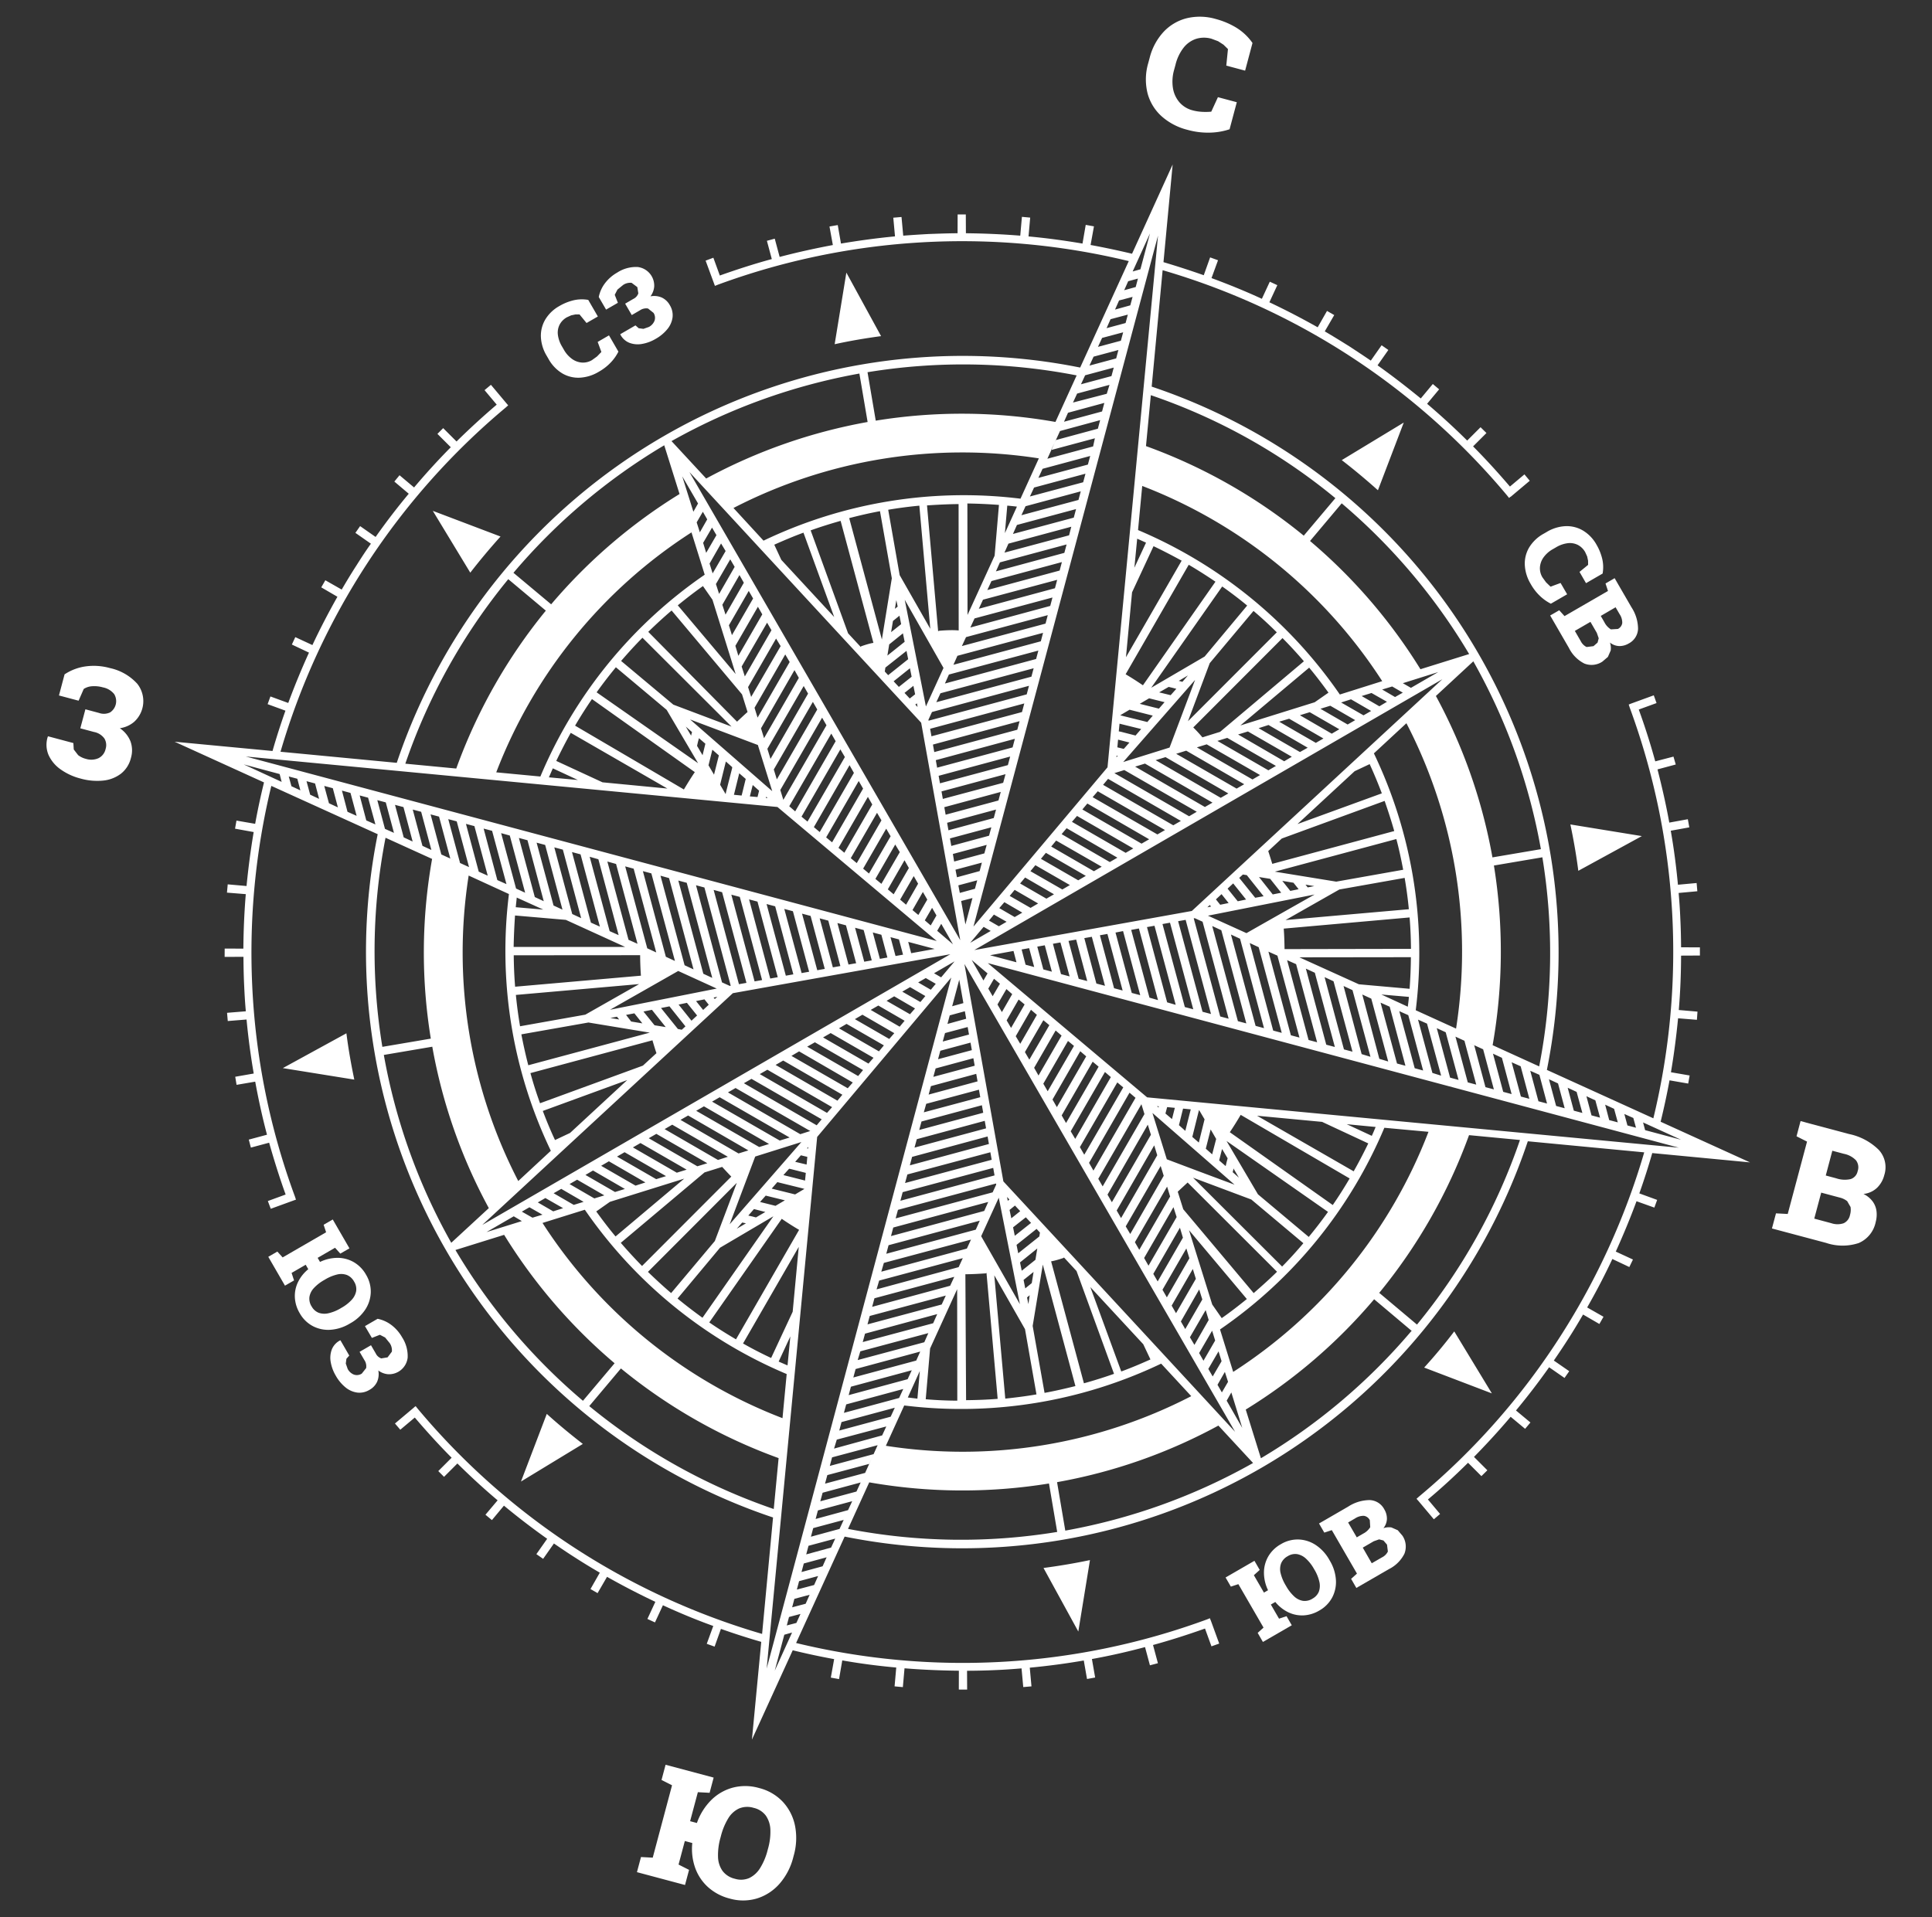 <?xml version="1.0" encoding="UTF-8"?> <svg xmlns="http://www.w3.org/2000/svg" class="compas" id="Layer_3" data-name="Layer 3" viewBox="0 0 40.63 40.325"><rect x="0" y="0" width="40.63" height="40.325" fill="#333333" stroke="none"/><defs><style> .cls-1, .cls-2 { fill: #fff; } .cls-1 { fill-rule: evenodd; } </style></defs><g><path class="cls-1" d="M14.659,15.688l.019-.084.021-.077.135.116-.059.242Zm-9.107.769q-.107.436-.186.871l-.393-.068-.03.17.392.071c-.064.379-.113.755-.15,1.135l-.396-.035-.016.174.396.032c-.032.384-.048.766-.051,1.146l-.393-.001-.001.175.396-.002c.001.203.005.406.015.609.008.177.018.358.035.537l-.395.032.015.173.395-.032c.036.381.086.759.151,1.136l-.389.068.028.17.392-.067c.069.374.15.749.248,1.116l-.383.103.044.168.384-.103c.104.368.218.733.347,1.09l-.374.137.061.163.486-.177.014-.005.03-.01-.022-.067a14.75,14.75,0,0,1-.898-4.441,14.9,14.9,0,0,1,.402-4.195L7.943,17.546a12.55,12.55,0,0,0,8.314,14.372l-.23,2.449a14.872,14.872,0,0,1-7.242-4.736l-.044-.055-.027.02-.012.012-.396.333.112.131.305-.256c.248.29.504.573.775.845l-.281.281.121.121.281-.281c.272.269.553.528.846.775l-.256.303.136.113.253-.304c.294.244.597.476.909.697l-.227.323.142.099.227-.323c.148.101.296.202.448.298.17.11.342.214.517.316l-.196.344.149.086.199-.343c.331.187.67.363,1.016.526l-.167.36.159.073.167-.361c.344.159.698.306,1.059.436l-.137.375.165.059.133-.373q.416.148.848.273l-.196,2.056.858-1.879q.432.106.871.186l-.07.389.173.031.068-.393c.378.067.758.116,1.135.15l-.035.396.174.016.035-.396c.381.031.764.047,1.143.051l-.001.396.175.001-.002-.396c.203-.001.406-.005.609-.015.18-.007.358-.021.537-.035l.036.393.173-.015-.036-.393c.381-.036.759-.086,1.136-.151l.068.389.171-.031-.068-.389c.377-.068.75-.153,1.117-.251l.103.383.168-.044-.103-.383c.368-.101.733-.218,1.093-.346l.136.374.163-.058-.177-.486-.008-.017-.01-.03-.065.026a14.872,14.872,0,0,1-8.638.495l1.021-2.238A12.544,12.544,0,0,0,32.13,24.005l2.448.233A14.902,14.902,0,0,1,32.835,28.075a14.751,14.751,0,0,1-2.992,3.402l-.053.047.018.023L29.821,31.56l.333.396.131-.112-.256-.305c.292-.244.573-.504.844-.772l.281.281.125-.123-.281-.281c.265-.27.525-.553.771-.844l.304.253.112-.133-.304-.253q.366-.441.697-.909l.324.225.099-.142-.324-.224c.101-.148.203-.299.298-.448.11-.17.215-.345.317-.52l.343.199.087-.152-.344-.196q.284-.495.53-1.019l.357.169.076-.158-.361-.167c.157-.348.303-.698.436-1.059l.375.134.059-.162-.375-.137q.148-.416.272-.848l2.056.196-1.88-.855q.107-.436.187-.871l.393.068.03-.17-.393-.068c.065-.382.113-.758.15-1.135l.396.032.012-.172-.393-.034c.032-.384.047-.764.048-1.144l.396-.002-0-.172-.396-.001c-.001-.203-.006-.404-.016-.606-.007-.18-.02-.361-.035-.537l.393-.036-.015-.173-.393.036c-.036-.384-.085-.762-.151-1.136l.39-.071-.031-.171-.39.071c-.068-.377-.153-.75-.248-1.119l.384-.103-.048-.166-.383.1c-.101-.368-.216-.73-.347-1.09l.374-.136-.058-.163-.486.177L34.279,14.808l-.027.011.022.067a14.873,14.873,0,0,1,.496,8.636L32.531,22.504A12.55,12.55,0,0,0,24.22,8.132l.23-2.449a14.872,14.872,0,0,1,7.242,4.736l.044.055.024-.021.015-.008.396-.333-.112-.134-.305.256c-.248-.29-.506-.574-.775-.845l.281-.281-.124-.122-.281.281c-.269-.268-.55-.524-.843-.774l.253-.304-.133-.112-.253.304c-.295-.241-.597-.475-.909-.697l.227-.323-.142-.099-.227.323c-.148-.101-.297-.199-.448-.298-.171-.107-.345-.215-.52-.317l.199-.343-.152-.087-.196.344c-.331-.186-.67-.363-1.016-.526l.167-.36-.158-.073-.167.36c-.344-.159-.699-.303-1.059-.436l.137-.375L25.449,5.414l-.134.375c-.28-.099-.563-.19-.847-.275l.193-2.054-.854,1.877c-.292-.069-.582-.131-.872-.184l.071-.392-.173-.031-.068.393c-.379-.064-.758-.116-1.135-.15l.035-.396-.174-.016-.035.396c-.381-.031-.764-.047-1.143-.051l-.002-.396-.172 0-.001.396c-.203.001-.404.009-.606.016-.181.01-.358.021-.537.035l-.036-.393-.173.015.036.393c-.381.036-.76.088-1.136.151L17.618,4.734l-.174.03.071.39c-.378.071-.75.153-1.119.25l-.103-.384-.165.045.103.384c-.371.101-.733.218-1.093.346l-.136-.374-.163.061c.066.177.13.354.196.531l.065-.026a14.872,14.872,0,0,1,8.638-.495L22.716,7.731a12.556,12.556,0,0,0-14.372,8.314l-2.445-.233a14.873,14.873,0,0,1,4.735-7.239l.053-.047c-.121-.143-.242-.289-.363-.432l-.134.112.256.305c-.29.248-.57.504-.845.775l-.281-.281-.121.121.281.281c-.269.272-.525.553-.772.846l-.306-.257-.109.133.303.256c-.243.291-.475.594-.697.909l-.326-.228-.099.142.326.228c-.103.144-.202.296-.298.448-.11.17-.214.342-.316.517l-.344-.196-.086.149.34.198c-.187.331-.362.667-.526,1.016l-.36-.167-.072.156.36.17c-.157.345-.302.696-.436,1.059l-.375-.137-.059.162.375.137q-.148.416-.272.848L3.672,15.601ZM18.529,7.07,17.799,5.734l-.246,1.506C17.876,7.169,18.201,7.114,18.529,7.07Zm10.449,3.241.543-1.423-1.304.79C28.479,9.88,28.732,10.092,28.977,10.311Zm4.214,8.005,1.336-.73-1.503-.245C33.093,17.664,33.15,17.989,33.192,18.317Zm-3.241,10.449,1.423.543-.791-1.304C30.384,28.267,30.172,28.521,29.95,28.765ZM21.945,32.98l.732,1.337.245-1.503C22.6,32.882,22.276,32.936,21.945,32.98ZM11.499,29.739l-.543,1.423,1.301-.791C11.998,30.17,11.744,29.961,11.499,29.739ZM7.285,21.734l-1.337.732,1.503.242C7.384,22.386,7.326,22.061,7.285,21.734Zm3.241-10.449-1.424-.54.788,1.3Q10.192,11.656,10.526,11.285ZM25.817,24.363l-.022.083-.019.081-.137-.119.061-.241ZM24.577,14.448l.081.019.08.021-.119.134-.242-.059Zm.289-.107-.057-.015-.011-.003-.009-.002.193-.114Zm-1.233,1.411-.003-.001-.132-.032.015-.162.003.001.233.059.003.001Zm-.151.141.02.005.003.001-.026.03Zm.398-.422-.029-.008-.276-.071-.047-.009.016-.162.029.008.423.104.003.001Zm.248-.284-.026-.007-.489-.121-.052-.014.001-.003.193-.114.488.124Zm.244-.282-.403-.101.197-.116.325.081Zm2.83,3.662.108.136-.175.036-.168-.211Zm.299.098-.046-.058.15.025.035.006Zm-1.84.365-.09-.113.118-.11.149.187Zm-.22.006.028.032-.078.016Zm.589-.079-.214-.266.118-.11.271.339Zm.367-.074-.336-.418.077-.071.082.013.354.444Zm.369-.07-.289-.366.235.038.232.292Zm2.906-4.345-.17-.098.744-.234Zm-.394-.029.223.13-.163.092-.271-.158ZM24.946,15.789l1.22.706-.16.092-1.271-.732Zm1.394.606-1.17-.675.207-.064,1.122.646Zm-1.829-.47,1.321.764-.16.092-1.369-.792Zm-.432.136,1.42.821-.16.092-1.467-.849Zm2.595.141-1.072-.618.207-.064,1.024.59Zm.333-.19-.97-.563.207-.064.923.532Zm.331-.194-.869-.502.208-.067.824.478Zm.334-.193-.771-.445.21-.063.721.416Zm-4.028.572,1.524.877-.161.095-1.571-.907-.043.013Zm-.341.185,1.531.885-.16.092-1.476-.851Zm-.217.261L24.5,17.459l-.16.092-1.362-.784Zm-.219.258,1.3.752-.16.092L22.762,17.026Zm-.217.261,1.183.684-.16.092-1.13-.652Zm-.219.258,1.068.62-.16.092-1.013-.587Zm-.09,1.289-.671-.385.104-.126.726.418Zm-.783-.252.608.353-.16.092-.553-.319Zm1.117.059-.784-.452.104-.126.84.485Zm.33-.191-.898-.519.104-.126.958.55Zm-1.666.964-.324-.188.107-.125.377.22Zm-.437-.052.267.151-.163.095-.207-.12Zm.771-.141-.439-.252L21.338,18.717l.494.286Zm-.987.399.149.086-.432.25Zm7.321-4.063-.67-.388.207-.064.622.359Zm.334-.193-.572-.331.207-.064.524.303Zm.334-.193-.471-.27.208-.067.423.245Zm.333-.19-.372-.216.207-.064.325.185Zm5.341,8.659.056.205-.18-.048-.065-.241Zm.248.256-.043-.162.799.364ZM21.568,20.291l-.083-.32.158-.028.106.397Zm-.254-.289.062.238-.556-.148Zm.627.388-.127-.479.158-.028.149.555Zm.372.099-.17-.638.158-.028.193.714Zm.372.099-.214-.797.161-.028.233.872Zm.372.099-.254-.955.158-.028.277,1.031Zm.372.099-.298-1.114.158-.028.32,1.19Zm.372.099-.342-1.27.159-.031.361,1.348Zm.372.099L23.789,19.559l.162-.03.402,1.507Zm.372.099L24.121,19.5l.158-.028.446,1.663Zm.372.099-.47-1.746.158-.028.489,1.821Zm.372.099-.513-1.905.158-.028.533,1.98Zm.372.099-.557-2.064.022-.003.164.074.548,2.04Zm.372.099-.54-2.001.191.088.526,1.96Zm.372.099-.518-1.921.191.088.504,1.881Zm.37.099-.493-1.841.188.087.485,1.802Zm.372.099-.472-1.759.189.084.464,1.723Zm.372.099-.451-1.679.189.084.442,1.643Zm.372.099-.429-1.6.189.087.421,1.561Zm.372.099-.407-1.52.188.087.399,1.481Zm.372.099L28.255,20.739l.188.087.378,1.402Zm.372.099L28.649,20.918l.189.087.356,1.322Zm.372.099-.346-1.28.192.085.331,1.242Zm.372.099-.324-1.2.189.084.312,1.164Zm.372.099-.302-1.121.189.084L30.307,22.625Zm.372.099-.28-1.041.188.087.27,1.002Zm.302-.775.248.922-.178-.047-.259-.962.582.266.226.843-.177-.047-.237-.883Zm.815,1.074-.215-.803.188.087.204.763Zm.372.099-.194-.721.189.084.183.684Zm.369.099-.172-.641.192.085.161.604Zm.372.099-.151-.562.191.088.14.522Zm.372.099-.129-.482.188.087.121.443Zm.372.099-.107-.403.188.087.099.364Zm.372.099-.085-.324.188.087.078.285ZM26.997,19.532l2.647-.235c.018.22.027.44.029.661l-2.659.005C27.012,19.818,27.008,19.673,26.997,19.532Zm-.326-1.631.285-.264,2.163-.791c.073.21.142.422.202.634l-2.565.69C26.728,18.079,26.7,17.989,26.671,17.901Zm-1.577-2.6,1.877-1.88q.236.238.45.488l-1.762,1.484-.372.116Q25.197,15.402,25.095,15.301Zm-1.058-.887c-.12-.081-.24-.159-.364-.232l1.327-2.303c.191.112.38.233.562.356Zm4.18-3.827-.666.792A11.317,11.317,0,0,1,29.872,14.076l1.024-.319A12.59,12.59,0,0,0,28.216,10.587Zm-.798.68.665-.789A12.35,12.35,0,0,0,24.202,8.312l-.102,1.071A11.311,11.311,0,0,1,27.418,11.267ZM24.021,10.221a10.488,10.488,0,0,1,5.047,4.106l-.891.281A9.758,9.758,0,0,0,23.933,11.149Zm5.556,4.991A10.441,10.441,0,0,1,30.621,21.635l-.848-.386a9.719,9.719,0,0,0-.88-5.403Zm1.813,6.772a11.327,11.327,0,0,0,.027-3.779l1.019-.173a12.449,12.449,0,0,1-.067,4.398Zm1.015-4.123-1.019.173A11.273,11.273,0,0,0,30.197,14.639l.787-.729A12.469,12.469,0,0,1,32.405,17.861Zm-4.76.954-2.242.445.81.367Q26.93,19.219,27.646,18.815Zm2.685-4.527-9.84,5.695,4.574-.822Q27.699,16.724,30.331,14.288Zm-2.229,4.256-1.291-.21,2.555-.686c.057.212.103.43.144.646Zm-1.066.808,1.132-.643,1.373-.244c.037.219.067.438.088.659Zm2.57,1.822-.555-.256.579.05C29.624,21.037,29.615,21.105,29.606,21.173Zm-1.028-.471-1.251-.567,2.345-.003c-.001.221-.011.442-.027.665Zm-1.291-3.37,1.202-1.112.316-.149c.093.203.177.406.256.615ZM23.621,16.028l1.511-1.726q-.268.711-.536,1.422Zm1.82-2.08-.458,1.222,1.868-1.87c-.158-.156-.32-.307-.49-.45Zm-1.231.518,1.124-.657.894-1.072c-.168-.14-.344-.273-.525-.401ZM23.915,11.331l-.059.61.245-.527C24.041,11.387,23.978,11.358,23.915,11.331Zm-.108,1.128-.128,1.365L24.85,11.793q-.289-.16-.591-.305Zm-3.335,7.03,2.819-3.35q.532-5.593,1.062-11.184Q22.412,12.225,20.472,19.489Zm5.613-4.23,1.563-.488.29-.202c-.13-.179-.264-.356-.406-.526ZM25.923,24.655l.015-.057 0-.012.002-.009.114.193Zm-1.414-1.234.001-.003.035-.132.162.016-.001.003-.059.233Zm-.141-.151-.002.018-.002.006-.033-.027Zm.425.396.007-.026.068-.276.012-.046.162.016-.008.029-.107.423Zm.281.247.006-.023.122-.492.013-.049.003.001.114.193-.121.489Zm.284.248.102-.405.116.2-.084.324ZM21.698,26.988l-.137.111-.035-.178.21-.168Zm-.099.302.055-.047-.021.148-.007.038Zm-.368-1.841.114-.092.11.118-.187.15Zm-.003-.219-.035.027-.015-.081Zm.077.585.268-.211.11.118-.342.271Zm.073.369.421-.336.071.077-.013.082-.444.354Zm.073.369.363-.293-.039.238-.288.23ZM25.797,29.461l.098-.173.23.746Zm.029-.397-.13.223-.092-.16.155-.271ZM24.473,24.731l-.704,1.224-.095-.16.735-1.27Zm-.606,1.397.677-1.169.064.207-.649,1.122Zm.47-1.829-.761,1.322-.092-.16.789-1.37Zm-.133-.431-.821,1.419-.092-.16.847-1.471Zm-.143,2.592.617-1.069.067.208-.592,1.023Zm.193.334.56-.971.063.21-.531.92Zm.193.334.502-.869.064.207-.474.822Zm.193.334.445-.771.064.207-.417.723Zm-.572-4.029-.879,1.521-.092-.16.907-1.568-.013-.043Zm-.188-.342-.885,1.531-.092-.163.851-1.476Zm-.258-.219L22.802,24.288,22.71,24.128l.787-1.361Zm-.261-.217L22.612,23.955l-.095-.16.72-1.247Zm-.257-.219L22.419,23.621l-.092-.16.652-1.13Zm-.261-.217L22.226,23.287l-.092-.16.584-1.016Zm-1.289-.09.388-.67.126.104-.421.725Zm.252-.783-.35.609-.095-.16.32-.556Zm-.058,1.114.452-.785.125.107-.485.84Zm.193.334.519-.899.126.104-.553.954Zm-.964-1.666.188-.324.122.106-.217.378Zm.052-.437-.153.263-.092-.16.12-.207Zm.141.771.252-.439.126.104-.285.494Zm-.402-.988-.086.149-.247-.431Zm4.066,7.321.385-.673.066.211-.359.622Zm.19.333.331-.572.064.208-.3.524Zm.194.331.273-.47.064.207-.246.425Zm.193.334.215-.369.064.207-.187.321ZM16.748,34.136l-.202.053.047-.178.241-.064Zm-.254.248.163-.046-.364.802Zm3.479-13.027.318-.087.028.158-.394.109Zm.287-.258-.236.066.149-.559Zm-.386.63.476-.127.028.158-.552.147Zm-.099.372.635-.171.028.158-.711.191Zm-.099.372.794-.215.028.158-.87.234Zm-.099.372.953-.258.028.158-1.029.278Zm-.099.372L20.587,22.92l.028.158-1.187.318Zm-.099.372,1.27-.342.028.158-1.346.362Zm-.099.372,1.429-.386.028.158-1.505.405Zm-.099.372,1.588-.429.028.158-1.663.449Zm-.099.37,1.745-.467.028.158-1.822.489Zm-.099.372,1.904-.51.028.158-1.98.533Zm-.099.372,2.063-.554.003.022-.075.164-2.04.548Zm-.099.372,1.997-.538-.084.189-1.961.529Zm-.099.372,1.918-.516-.084.189-1.882.507Zm-.099.372L20.42,26.073l-.087.189-1.799.486Zm-.099.372,1.759-.472-.087.189L18.434,27.12Zm-.099.372,1.679-.451-.087.188-1.64.443Zm-.099.372,1.6-.429-.087.188-1.56.418Zm-.099.372,1.518-.411-.085.192-1.481.396Zm-.099.372L19.523,28.04l-.085.192-1.401.375Zm-.099.372,1.359-.367-.084.189-1.323.356Zm-.099.372,1.28-.346-.087.188-1.24.335Zm-.099.372,1.2-.324-.087.189-1.161.313Zm-.099.372,1.121-.302-.087.189-1.081.291Zm-.099.369,1.041-.277-.087.188L17.54,30.469Zm.775.305-.922.248.048-.18.958-.256-.263.583-.843.226.048-.18.879-.235Zm-1.073.812.8-.216-.088.191-.761.205Zm-.099.372.721-.194-.087.188-.682.186Zm-.099.372.641-.172-.087.189-.602.164Zm-.099.372.562-.151-.087.189-.523.143Zm-.099.372.48-.13-.084.189-.444.121Zm-.099.372.4-.108-.084.189-.363.096Zm-.099.372.321-.086-.084.189-.284.075Zm4.04-6.857.235,2.65c-.22.018-.443.026-.664.028L20.302,26.802C20.447,26.801,20.59,26.793,20.734,26.783Zm1.63-.323.264.285.788,2.162q-.31.11-.633.199l-.69-2.565C22.186,26.517,22.276,26.489,22.363,26.46Zm2.6-1.577,1.88,1.877c-.159.157-.324.303-.491.449l-1.481-1.764-.116-.369Zm.887-1.058c.081-.12.156-.241.229-.365L28.383,24.787c-.112.191-.23.378-.355.559Zm3.825,4.179-.789-.665a11.258,11.258,0,0,1-2.7,2.32l.319,1.024A12.524,12.524,0,0,0,29.675,28.004Zm-.68-.798.792.666a12.48,12.48,0,0,0,2.166-3.883l-1.071-.102A11.317,11.317,0,0,1,28.995,27.206ZM30.041,23.806a10.458,10.458,0,0,1-4.107,5.05l-.277-.893a9.709,9.709,0,0,0,3.456-4.242Zm-4.989,5.56a10.469,10.469,0,0,1-6.422,1.044l.386-.848a9.753,9.753,0,0,0,5.403-.88Zm-6.772,1.813a11.354,11.354,0,0,0,3.78.024l.173,1.019a12.484,12.484,0,0,1-4.399-.064Zm4.123,1.015-.173-1.019a11.212,11.212,0,0,0,3.393-1.19l.729.787A12.542,12.542,0,0,1,22.404,32.194Zm-.954-4.76-.445-2.242-.37.81Q21.043,26.718,21.45,27.434Zm4.527,2.685-5.694-9.843.819,4.573Q23.543,27.485,25.977,30.119Zm-4.259-2.23.213-1.29.686,2.555c-.214.053-.43.103-.649.143ZM20.91,26.824l.646,1.133.241,1.372c-.216.038-.435.065-.656.089Zm-1.819,2.571.253-.558-.051.582C19.228,29.41,19.159,29.403,19.091,29.394ZM19.56,28.363l.569-1.247.003,2.345q-.331-.001-.664-.03Zm3.37-1.291L24.043,28.274l.151.32c-.202.09-.406.177-.614.253Zm1.306-3.662,1.727,1.508c-.475-.176-.952-.355-1.425-.534Zm2.079,1.82-1.225-.459,1.873,1.869c.156-.158.304-.321.447-.491Zm-.521-1.231.661,1.122,1.068.896c.141-.171.277-.347.405-.527Zm3.135-.295-.607-.058.527.245C28.879,23.827,28.904,23.766,28.93,23.703Zm-1.125-.107-1.368-.129,2.032,1.169c.109-.192.211-.389.307-.587Zm-7.029-3.338,3.349,2.822q5.589.53,11.182,1.059Q28.042,22.198,20.776,20.258Zm4.23,5.616.488,1.563.2.287c.181-.127.355-.261.528-.402Zm-9.107-.268-.08-.021-.081-.018.119-.137.239.061Zm-.289.107.058.012.009.002.011.003-.193.114Zm1.234-1.414.003.001.132.032-.015.162-.006-.002-.231-.055-.003-.001Zm.151-.141-.02-.005-.003-.001.026-.03Zm-.399.424.029.005.276.07.046.012-.016.162-.029-.008-.423-.107-.003-.001Zm-.247.281.026.007.489.121.049.013.002.004-.193.114-.492-.122Zm-.245.284.403.099-.197.116-.325-.081Zm-2.83-3.662-.107-.139.175-.033.168.211Zm-.298-.101.046.058-.15-.025-.035-.006Zm1.84-.365.09.113-.118.11-.149-.187Zm.217-.007-.025-.031.078-.016Zm-.586.08.214.266-.118.11-.271-.339Zm-.367.074.336.421-.077.071-.082-.016-.355-.441Zm-.369.073.29.363-.235-.038-.233-.289Zm-2.906,4.343.17.101-.743.231Zm.394.029-.224-.127.16-.092.274.156ZM15.531,24.261l-1.22-.706.16-.092,1.268.734Zm-1.394-.605,1.17.675-.208.067-1.122-.649Zm1.829.47L14.641,23.364l.163-.094,1.369.792Zm.432-.136-1.423-.819.16-.092,1.471.847Zm-2.595-.141,1.072.618-.21.064L13.643,23.941Zm-.334.193.971.56-.207.064-.923-.532Zm-.334.193.872.503-.207.064-.824-.475Zm-.33.191.768.445-.208.067-.723-.417Zm4.025-.57-1.521-.879.16-.092,1.572.905.04-.014Zm.345-.187-1.531-.885.16-.092,1.476.851Zm.217-.261-1.414-.816.16-.092,1.361.787Zm.219-.257-1.3-.752.16-.092,1.244.719Zm.217-.261-1.184-.681.161-.095,1.129.655Zm.219-.257-1.072-.618.162-.092,1.013.584Zm.09-1.29.67.388-.106.122-.723-.417Zm.783.252-.609-.353.16-.092.553.32Zm-1.117-.059.785.452-.104.126-.84-.485Zm-.334.193.901.52-.106.122-.955-.55Zm1.67-.966.321.187-.104.126-.381-.218Zm.436.055-.266-.154.16-.092.21.121Zm-.77.138.438.255-.106.122-.492-.282Zm.987-.399-.149-.086.432-.25Zm-7.321,4.063.67.388-.207.064-.622-.359Zm-.334.193.572.33-.21.064-.521-.302Zm-.334.193.47.273-.207.064-.423-.245Zm-.334.193.373.213-.208.067-.324-.188ZM6.129,16.537l-.056-.205.18.048.064.244Zm-.248-.256.042.165L5.125,16.078Zm13.024,3.478.086.321-.158.028-.106-.396Zm.257.29-.062-.238.556.148Zm-.627-.388.127.479-.158.028-.149-.555Zm-.372-.099.17.638-.158.028-.193-.714Zm-.372-.099.214.797-.161.028-.233-.873Zm-.372-.099.254.955-.158.028-.277-1.031Zm-.372-.099.298,1.114-.158.028-.32-1.19Zm-.372-.099.341,1.273-.158.028-.364-1.349ZM16.302,19.063l.382,1.431-.158.028-.405-1.507Zm-.372-.099.426,1.59-.158.028-.445-1.665Zm-.372-.099.469,1.749-.158.028-.489-1.824Zm-.372-.099.512,1.907-.158.028-.532-1.983Zm-.372-.099.553,2.066-.019.004-.164-.074-.547-2.043Zm-.372-.099.537,2-.188-.087-.526-1.96Zm-.372-.099.515,1.92-.188-.087L13.89,18.419Zm-.372-.099.496,1.842-.191-.088-.483-1.801Zm-.372-.099.475,1.762-.189-.087-.464-1.723Zm-.37-.099.451,1.679-.189-.084L12.773,18.121Zm-.372-.099L13.01,19.669l-.189-.084-.42-1.564ZM12.209,17.97l.407,1.52-.189-.084-.398-1.484Zm-.372-.099.385,1.441-.188-.087-.377-1.402Zm-.372-.099.364,1.361-.188-.087-.356-1.322Zm-.372-.099.342,1.282-.188-.087-.334-1.243Zm-.372-.099.323,1.203-.191-.088L10.539,17.524Zm-.372-.099.302,1.121-.192-.085-.288-1.083Zm-.372-.099.28,1.042-.189-.084-.269-1.005Zm-.302.775-.248-.922.178.047.259.962-.583-.266-.226-.843.178.047.237.883ZM8.857,17.075l.215.803L8.884,17.791l-.204-.763ZM8.485,16.976l.193.724-.188-.087-.183-.684Zm-.372-.099.172.641-.189-.084-.161-.604Zm-.372-.099.154.563-.192-.085-.139-.525ZM7.371,16.678l.129.482-.192-.085-.117-.446Zm-.372-.099.107.403-.188-.087-.099-.364ZM6.626,16.479l.085.324L6.523,16.715,6.446,16.431Zm6.853,4.043-2.646.232c-.018-.22-.027-.44-.029-.661l2.658-.002C13.463,20.235,13.468,20.378,13.479,20.522Zm.326,1.63-.285.262-2.163.791c-.076-.21-.143-.419-.202-.634l2.566-.69C13.748,21.972,13.774,22.061,13.805,22.152Zm1.574,2.596-1.877,1.88c-.154-.158-.304-.321-.447-.487l1.761-1.481.371-.116C15.25,24.612,15.314,24.682,15.379,24.748Zm1.061.888c.117.08.24.159.365.232l-1.327,2.303c-.191-.112-.38-.23-.562-.356Zm-4.18,3.827.665-.789a11.32,11.32,0,0,1-2.323-2.701l-1.024.319A12.496,12.496,0,0,0,12.26,29.464Zm.798-.68-.666.792a12.48,12.48,0,0,0,3.88,2.165l.102-1.071A11.299,11.299,0,0,1,13.059,28.784ZM16.456,29.829a10.468,10.468,0,0,1-5.047-4.106l.89-.278A9.742,9.742,0,0,0,16.544,28.901Zm-5.557-4.988a10.457,10.457,0,0,1-1.043-6.425l.847.389a9.709,9.709,0,0,0,.881,5.4Zm-1.812-6.775a11.253,11.253,0,0,0-.027,3.78l-1.019.173a12.448,12.448,0,0,1,.067-4.398ZM8.072,22.189l1.019-.173a11.226,11.226,0,0,0,1.189,3.395L9.49,26.14A12.522,12.522,0,0,1,8.072,22.189Zm4.759-.951,2.242-.445-.81-.37Q13.547,20.831,12.83,21.238ZM10.142,25.765l9.843-5.694-4.573.819Q12.778,23.326,10.142,25.765Zm2.233-4.258,1.29.213-2.555.686c-.056-.215-.103-.43-.146-.65Zm1.066-.808-1.132.643-1.372.244c-.037-.218-.067-.438-.088-.659Zm-2.574-1.82.558.253-.579-.05C10.853,19.013,10.861,18.948,10.867,18.879Zm1.032.469,1.247.569H10.802c.004-.22.014-.441.029-.661Zm1.291,3.37-1.202,1.112-.316.149c-.094-.2-.178-.403-.257-.612Zm3.663,1.303-1.508,1.73q.269-.715.537-1.425Zm-1.82,2.082.462-1.224-1.869,1.873c.159.153.321.304.488.446ZM16.264,25.583l-1.122.661-.893,1.069c.168.14.344.273.524.404Zm.298,3.136.059-.61-.246.53C16.436,28.664,16.498,28.693,16.562,28.719Zm.108-1.128.128-1.365-1.172,2.032q.288.164.591.305Zm3.335-7.03-2.82,3.353q-.53,5.589-1.062,11.181Zm-5.616,4.23-1.563.488-.287.202c.13.179.264.356.406.526Zm.164-9.393-.015.057-.002.009-.002.009-.112-.19Zm1.411,1.233-.001.003-.032.13-.162-.013.002-.006.058-.23.001-.003Zm.141.151.005-.02.001-.003.033.027Zm-.422-.398-.007.026-.068.277-.012.046L15.434,16.717l.008-.029.104-.423Zm-.284-.248-.003.024-.125.491-.01.049-.003-.001-.114-.193.121-.489Zm-.281-.247-.102.405-.116-.197.081-.328Zm3.661-2.828.137-.111.035.178-.211.168Zm.099-.302-.058.046.024-.147.006-.035Zm.367,1.844-.113.089-.11-.118.187-.149Zm.004.216.034-.025.013.077Zm-.077-.585-.269.214-.11-.118.343-.274Zm-.073-.369-.421.336-.071-.077.013-.083.444-.351Zm-.074-.366-.363.29.038-.235.289-.233Zm-4.345-2.909-.098.173-.234-.744Zm-.029.397.13-.223.092.16-.155.272Zm1.353,4.332.704-1.224.092.163-.732,1.268Zm.603-1.395-.675,1.17-.064-.207.646-1.122Zm-.469,1.826.764-1.321.092.16-.79,1.373Zm.135.435.822-1.422.092.16-.85,1.47Zm.144-2.595-.62,1.068L15.732,14.452l.589-1.021Zm-.193-.334-.56.971-.067-.208.535-.922Zm-.193-.334-.503.872-.063-.21.474-.822Zm-.193-.334-.445.771-.064-.207.417-.723Zm.572,4.028.879-1.521.092.16-.907,1.568.013.043Zm.188.342.884-1.528.092.16-.851,1.476Zm.258.219.817-1.415.095.161-.786,1.358Zm.26.22.75-1.303.092.163-.719,1.244Zm.258.216.685-1.186.092.16-.652,1.13Zm.26.22.618-1.072.092.16-.587,1.015Zm1.289.09-.387.667-.126-.104.417-.723Zm-.252.783.351-.612.092.163-.32.553Zm.059-1.117-.455.784-.123-.103.485-.84Zm-.193-.334-.519.899-.126-.104.552-.954Zm.964,1.666-.188.324-.123-.103.218-.381Zm-.052.437.153-.263.092.16-.121.21Zm-.141-.771-.253.442-.125-.107.286-.495Zm.401.991L19.794,19.431l.247.431Zm-4.066-7.321-.385.671-.067-.208.36-.625Zm-.193-.334-.327.569-.067-.208L15.357,11.765Zm-.19-.333-.273.47L14.922,11.854l.242-.423Zm-.193-.334-.216.372-.064-.21.187-.321Zm8.659-5.341.205-.056-.047.178-.242.067Zm.257-.251-.163.046L24.184,4.91ZM20.503,18.694l-.318.087-.031-.159.397-.106Zm-.29.257.238-.062-.148.556Zm.389-.629-.477.13-.031-.159.555-.149Zm.099-.372-.635.171L20.039,17.962l.711-.191Zm.099-.372-.794.215-.028-.158.87-.234Zm.099-.372-.953.258-.028-.158,1.029-.278Zm.099-.369-1.111.299-.028-.158,1.187-.321Zm.099-.372-1.269.339-.028-.158,1.346-.362Zm.099-.372-1.428.383-.028-.158,1.504-.405Zm.099-.372-1.587.426-.028-.158,1.663-.449Zm.099-.372-1.746.47-.028-.158,1.822-.492Zm.099-.372-1.904.51-.028-.158,1.98-.533Zm.099-.372-2.063.554-.004-.019.075-.164,2.04-.551Zm.099-.372-2,.537.087-.188,1.96-.526Zm.099-.372-1.918.516.084-.189,1.881-.504Zm.099-.372-1.838.494.084-.189,1.801-.483Zm.099-.372-1.759.472.087-.188,1.719-.462Zm.099-.372-1.68.454.088-.191,1.639-.44Zm.099-.372-1.601.432.088-.191,1.56-.418Zm.099-.372-1.521.41.087-.189,1.481-.399Zm.099-.372-1.439.389.084-.189,1.402-.377Zm.099-.369-1.359.364.084-.189,1.322-.356Zm.099-.372-1.279.343.084-.189,1.243-.334Zm.099-.372-1.2.321.087-.189,1.161-.313Zm.099-.372-1.12.299.087-.188,1.081-.291Zm.099-.372-1.041.28.088-.191,1.002-.27Zm-.775-.305.922-.248L22.988,9.39l-.962.259.266-.583.844-.229-.048.18-.88.238Zm1.073-.812-.8.216.084-.189.764-.207Zm.099-.372L22.565,8.467l.087-.189.681-.183Zm.099-.372-.641.172.087-.189.602-.162Zm.099-.372-.562.151.087-.188.522-.14Zm.099-.372-.482.129.087-.188.443-.118Zm.099-.372-.4.108.084-.189.363-.096Zm.099-.372-.321.089.085-.192.284-.075Zm-4.041,6.857-.234-2.649c.219-.015.443-.026.664-.028l.002,2.658C20.03,13.249,19.884,13.256,19.743,13.268Zm-1.63.326-.264-.285-.787-2.165c.207-.074.418-.14.63-.2l.69,2.566C18.291,13.534,18.201,13.562,18.112,13.593Zm-2.599,1.574L13.633,13.29c.158-.154.321-.304.491-.449l1.481,1.764.116.371C15.649,15.038,15.583,15.103,15.513,15.167Zm-.888,1.061c-.08.117-.156.241-.23.365L12.094,15.263c.112-.191.23-.377.355-.559ZM10.798,12.048l.793.663a11.305,11.305,0,0,1,2.7-2.32L13.969,9.366A12.561,12.561,0,0,0,10.798,12.048Zm.681.796-.79-.662a12.48,12.48,0,0,0-2.165,3.881l1.071.102A11.328,11.328,0,0,1,11.479,12.844Zm-1.043,3.401a10.441,10.441,0,0,1,4.106-5.047l.278.89a9.719,9.719,0,0,0-3.456,4.245Zm4.989-5.56a10.489,10.489,0,0,1,6.422-1.044l-.386.848a9.747,9.747,0,0,0-5.404.883Zm6.771-1.81a11.272,11.272,0,0,0-3.779-.027l-.173-1.019a12.449,12.449,0,0,1,4.398.067ZM18.073,7.857l.173,1.019a11.343,11.343,0,0,0-3.395,1.189l-.729-.787A12.597,12.597,0,0,1,18.073,7.857Zm.954,4.76.445,2.242.37-.81Q19.434,13.332,19.027,12.616Zm-4.527-2.685,5.694,9.843-.822-4.574Q16.935,12.566,14.5,9.931ZM18.755,12.163l-.209,1.288-.687-2.553c.215-.056.43-.106.647-.146Zm.809,1.063-.644-1.129-.241-1.375c.216-.037.435-.065.655-.086Zm1.822-2.57-.253.558.05-.579C21.248,10.641,21.317,10.647,21.385,10.656Zm-.469,1.032L20.347,12.935l-.003-2.345q.33.005.664.03ZM17.543,12.978l-1.112-1.202-.148-.319c.202-.09.406-.177.614-.253Zm-1.303,3.663-1.727-1.508q.711.268,1.425.537ZM14.16,14.821l1.224.462-1.873-1.869c-.155.155-.304.321-.449.488Zm.521,1.232-.661-1.122-1.068-.896c-.141.171-.277.347-.405.527Zm-3.139.297.611.056-.527-.245C11.598,16.223,11.572,16.287,11.543,16.35Zm1.129.105,1.364.131-2.032-1.172q-.16.289-.305.591Zm7.029,3.338-3.35-2.819q-5.593-.532-11.181-1.062Q12.435,17.852,19.701,19.793ZM15.471,14.177l-.488-1.563-.2-.287c-.182.129-.356.264-.529.405Z"></path><path class="cls-2" d="M24.97,2.73a1.282,1.282,0,0,1-.541-.284.994.994,0,0,1-.296-.484,1.216,1.216,0,0,1,.016-.64l.028-.104a1.256,1.256,0,0,1,.287-.541A1.002,1.002,0,0,1,24.947.386a1.189,1.189,0,0,1,.622.014,1.637,1.637,0,0,1,.432.183,1.145,1.145,0,0,1,.339.321l-.155.582-.396-.106.035-.348L25.73.94l-.113-.073L25.478.815a.566.566,0,0,0-.323.002.555.555,0,0,0-.263.185.945.945,0,0,0-.171.359l-.029.107a.891.891,0,0,0-.025.385.605.605,0,0,0,.138.3.548.548,0,0,0,.28.169.95.95,0,0,0,.191.03,1.296,1.296,0,0,0,.197-.003l.14-.305.397.106-.152.569a1.403,1.403,0,0,1-.388.07A1.597,1.597,0,0,1,24.97,2.73Z"></path><path class="cls-2" d="M12.588,7.822a.859.859,0,0,1-.391.122.665.665,0,0,1-.37-.089.814.814,0,0,1-.295-.311l-.036-.062a.842.842,0,0,1-.121-.392.671.671,0,0,1,.091-.367.796.796,0,0,1,.301-.288,1.095,1.095,0,0,1,.291-.118.768.768,0,0,1,.313-.009l.202.349-.238.137-.148-.181L12.1,6.614l-.089.019-.09.041a.38.38,0,0,0-.152.154.372.372,0,0,0-.037.212.633.633,0,0,0,.089.251l.037.064a.597.597,0,0,0,.171.194.405.405,0,0,0,.208.077.367.367,0,0,0,.213-.052l.105-.076.092-.095-.078-.211.238-.138.198.342a.941.941,0,0,1-.15.217A1.069,1.069,0,0,1,12.588,7.822Z"></path><path class="cls-2" d="M13.786,7.129a.837.837,0,0,1-.284.105.499.499,0,0,1-.265-.023.367.367,0,0,1-.191-.175l-.001-.007.319-.185.068.06.1.013.114-.04a.253.253,0,0,0,.119-.132.189.189,0,0,0-.021-.164l-.116-.092a.234.234,0,0,0-.17.038l-.172.1-.139-.24.172-.1a.203.203,0,0,0,.105-.116L13.403,6.039l-.12-.09a.267.267,0,0,0-.179.045l-.119.097-.057.11.066.168-.248.143L12.592,6.247a.713.713,0,0,1,.132-.291.843.843,0,0,1,.255-.222.727.727,0,0,1,.431-.118.395.395,0,0,1,.348.41.396.396,0,0,1-.079.207.406.406,0,0,1,.237.025.376.376,0,0,1,.171.162.401.401,0,0,1,.057.254.491.491,0,0,1-.107.246A.861.861,0,0,1,13.786,7.129Z"></path><path class="cls-2" d="M32.189,12.28a.859.859,0,0,1-.122-.391.666.666,0,0,1,.089-.37.815.815,0,0,1,.311-.295l.062-.036a.842.842,0,0,1,.392-.121.67.67,0,0,1,.367.091.796.796,0,0,1,.288.301,1.095,1.095,0,0,1,.118.292.768.768,0,0,1,.009.313l-.349.202-.137-.237.181-.148-.001-.088-.019-.089-.041-.09a.38.38,0,0,0-.154-.152.372.372,0,0,0-.212-.037.633.633,0,0,0-.251.089l-.064.037a.597.597,0,0,0-.194.171.406.406,0,0,0-.077.208.368.368,0,0,0,.052.213l.076.105.095.092.211-.078.138.238-.342.198a.944.944,0,0,1-.217-.151A1.07,1.07,0,0,1,32.189,12.28Z"></path><path class="cls-2" d="M32.6,12.946l.191-.11.111.123.914-.529-.052-.158.192-.111.081.141.274.473a.837.837,0,0,1,.137.454.362.362,0,0,1-.197.306.378.378,0,0,1-.198.054.327.327,0,0,1-.196-.074.354.354,0,0,1,.016.167l-.059.135-.116.099a.41.41,0,0,1-.378.041.727.727,0,0,1-.325-.328Zm.519.324.124.215a.27.27,0,0,0,.123.124l.145-.018.086-.075.024-.091-.04-.114-.134-.231Zm.545-.315.076.132a.374.374,0,0,0,.137.151l.147-.009a.164.164,0,0,0,.092-.125.321.321,0,0,0-.055-.185l-.085-.146Z"></path><path class="cls-2" d="M27.745,33.875a.721.721,0,0,1-.331.102A.669.669,0,0,1,27.093,33.912a.799.799,0,0,1-.273-.217l-.094.054.172.297.158-.052.11.191-.607.351-.11-.191.123-.111-.529-.914-.158.052-.111-.192.607-.351.111.192-.123.111.212.366.086-.05a.854.854,0,0,1-.086-.372.684.684,0,0,1,.091-.339.699.699,0,0,1,.264-.257.686.686,0,0,1,.378-.099.699.699,0,0,1,.359.118.898.898,0,0,1,.282.308l.012.021a.901.901,0,0,1,.127.399.698.698,0,0,1-.076.37A.684.684,0,0,1,27.745,33.875Zm-.144-.25a.292.292,0,0,0,.136-.151.368.368,0,0,0,.008-.209.883.883,0,0,0-.102-.249l-.013-.022A.859.859,0,0,0,27.466,32.785a.369.369,0,0,0-.185-.096.293.293,0,0,0-.2.043.305.305,0,0,0-.14.153.352.352,0,0,0-.009.207.905.905,0,0,0,.103.248l.013.022a.889.889,0,0,0,.165.213.359.359,0,0,0,.186.096A.303.303,0,0,0,27.601,33.626Z"></path><path class="cls-2" d="M28.524,33.4l-.11-.191.123-.111-.529-.914-.158.052-.111-.192.141-.081.473-.274a.837.837,0,0,1,.454-.137.362.362,0,0,1,.306.197.378.378,0,0,1,.054.198.327.327,0,0,1-.074.196.355.355,0,0,1,.167-.016l.135.059.099.116a.41.41,0,0,1,.041.378.727.727,0,0,1-.328.325Zm.009-1.064.132-.077a.374.374,0,0,0,.151-.137l-.009-.147a.164.164,0,0,0-.125-.092.321.321,0,0,0-.185.055l-.146.085Zm.315.545.215-.124a.271.271,0,0,0,.124-.123l-.018-.145-.075-.087-.091-.024-.113.04-.231.134Z"></path><path class="cls-2" d="M6.303,27.621a.721.721,0,0,1-.102-.331.668.668,0,0,1,.065-.321.799.799,0,0,1,.217-.273L6.429,26.602l-.297.172.052.158-.191.11-.351-.607.191-.11.111.123.914-.529-.052-.158.192-.111.351.607-.192.111-.111-.123-.366.212.05.086a.854.854,0,0,1,.372-.086.684.684,0,0,1,.339.091.699.699,0,0,1,.257.264.686.686,0,0,1,.099.378.699.699,0,0,1-.118.359.898.898,0,0,1-.308.282l-.021.012a.901.901,0,0,1-.399.127.699.699,0,0,1-.37-.076A.684.684,0,0,1,6.303,27.621Zm.25-.144a.292.292,0,0,0,.151.136.368.368,0,0,0,.209.008.884.884,0,0,0,.249-.102l.022-.013a.858.858,0,0,0,.21-.164.369.369,0,0,0,.096-.185.294.294,0,0,0-.043-.2.305.305,0,0,0-.153-.14.352.352,0,0,0-.207-.009.899.899,0,0,0-.248.103l-.022.013a.888.888,0,0,0-.213.165.359.359,0,0,0-.096.186A.303.303,0,0,0,6.552,27.477Z"></path><path class="cls-2" d="M7.06,28.933A.837.837,0,0,1,6.955,28.649a.5.5,0,0,1,.023-.265.367.367,0,0,1,.175-.191l.007-.001.185.32-.06.068-.013.1.04.114a.253.253,0,0,0,.132.119.189.189,0,0,0,.164-.021l.092-.116a.234.234,0,0,0-.038-.17l-.1-.172.24-.139.1.172a.203.203,0,0,0,.116.105l.133-.022.09-.12a.268.268,0,0,0-.045-.179l-.097-.119-.11-.057-.168.066L7.675,27.893l.266-.154a.713.713,0,0,1,.292.132.842.842,0,0,1,.222.255.727.727,0,0,1,.118.431.395.395,0,0,1-.41.348.397.397,0,0,1-.207-.079.406.406,0,0,1-.025.237.376.376,0,0,1-.162.171.401.401,0,0,1-.254.057.491.491,0,0,1-.246-.107A.86.86,0,0,1,7.06,28.933Z"></path><path class="cls-2" d="M1.688,16.374a1.249,1.249,0,0,1-.41-.189.746.746,0,0,1-.256-.303A.548.548,0,0,1,1.005,15.495l.006-.008.532.142.008.135.092.119a.437.437,0,0,0,.162.078.378.378,0,0,0,.265-.013.282.282,0,0,0,.151-.195.27.27,0,0,0-.025-.219.348.348,0,0,0-.22-.138l-.287-.077.107-.4.287.077a.304.304,0,0,0,.233-.012.284.284,0,0,0,.085-.385.399.399,0,0,0-.236-.141.663.663,0,0,0-.228-.024.368.368,0,0,0-.176.057l-.108.247-.413-.11.118-.444a1.065,1.065,0,0,1,.447-.168,1.257,1.257,0,0,1,.503.035,1.085,1.085,0,0,1,.579.331.589.589,0,0,1-.065.8.591.591,0,0,1-.302.135.604.604,0,0,1,.224.276.561.561,0,0,1,.009.351.599.599,0,0,1-.208.328.733.733,0,0,1-.373.146A1.283,1.283,0,0,1,1.688,16.374Z"></path><path class="cls-2" d="M37.264,25.839l.085-.318.247.013.406-1.522-.221-.112.085-.32.234.063.788.21a1.249,1.249,0,0,1,.624.334.54.54,0,0,1,.114.531.563.563,0,0,1-.152.266.488.488,0,0,1-.285.129.529.529,0,0,1,.194.159.441.441,0,0,1,.08.204.592.592,0,0,1-.017.227.611.611,0,0,1-.356.442,1.084,1.084,0,0,1-.689-.003ZM38.396,24.725l.22.059a.558.558,0,0,0,.304.016.217.217,0,0,0,.146-.165.244.244,0,0,0-.034-.229.48.48,0,0,0-.254-.137l-.244-.065Zm-.242.907.358.096a.404.404,0,0,0,.26.001.239.239,0,0,0,.133-.172.387.387,0,0,0,.012-.17l-.07-.122a.406.406,0,0,0-.162-.077l-.385-.103Z"></path><path class="cls-2" d="M15.344,39.933a1.075,1.075,0,0,1-.456-.242.997.997,0,0,1-.27-.408,1.193,1.193,0,0,1-.059-.518l-.157-.042-.132.495.221.112-.085.318-1.011-.27.085-.318.247.013.406-1.522-.221-.112.085-.32,1.011.27-.085.32-.247-.013-.163.61.143.038a1.274,1.274,0,0,1,.302-.483A1.02,1.02,0,0,1,15.412,37.6a1.043,1.043,0,0,1,.55.008,1.024,1.024,0,0,1,.504.294,1.043,1.043,0,0,1,.254.504,1.341,1.341,0,0,1-.028.623l-.009.034a1.345,1.345,0,0,1-.287.556,1.043,1.043,0,0,1-.47.31A1.02,1.02,0,0,1,15.344,39.933Zm.111-.416a.436.436,0,0,0,.303-.016.549.549,0,0,0,.229-.212,1.317,1.317,0,0,0,.155-.37l.01-.037a1.28,1.28,0,0,0,.049-.394.552.552,0,0,0-.094-.297.439.439,0,0,0-.256-.165.455.455,0,0,0-.309.013.524.524,0,0,0-.228.209,1.347,1.347,0,0,0-.153.37l-.01.037a1.324,1.324,0,0,0-.051.399.537.537,0,0,0,.095.298A.453.453,0,0,0,15.455,39.517Z"></path></g></svg> 